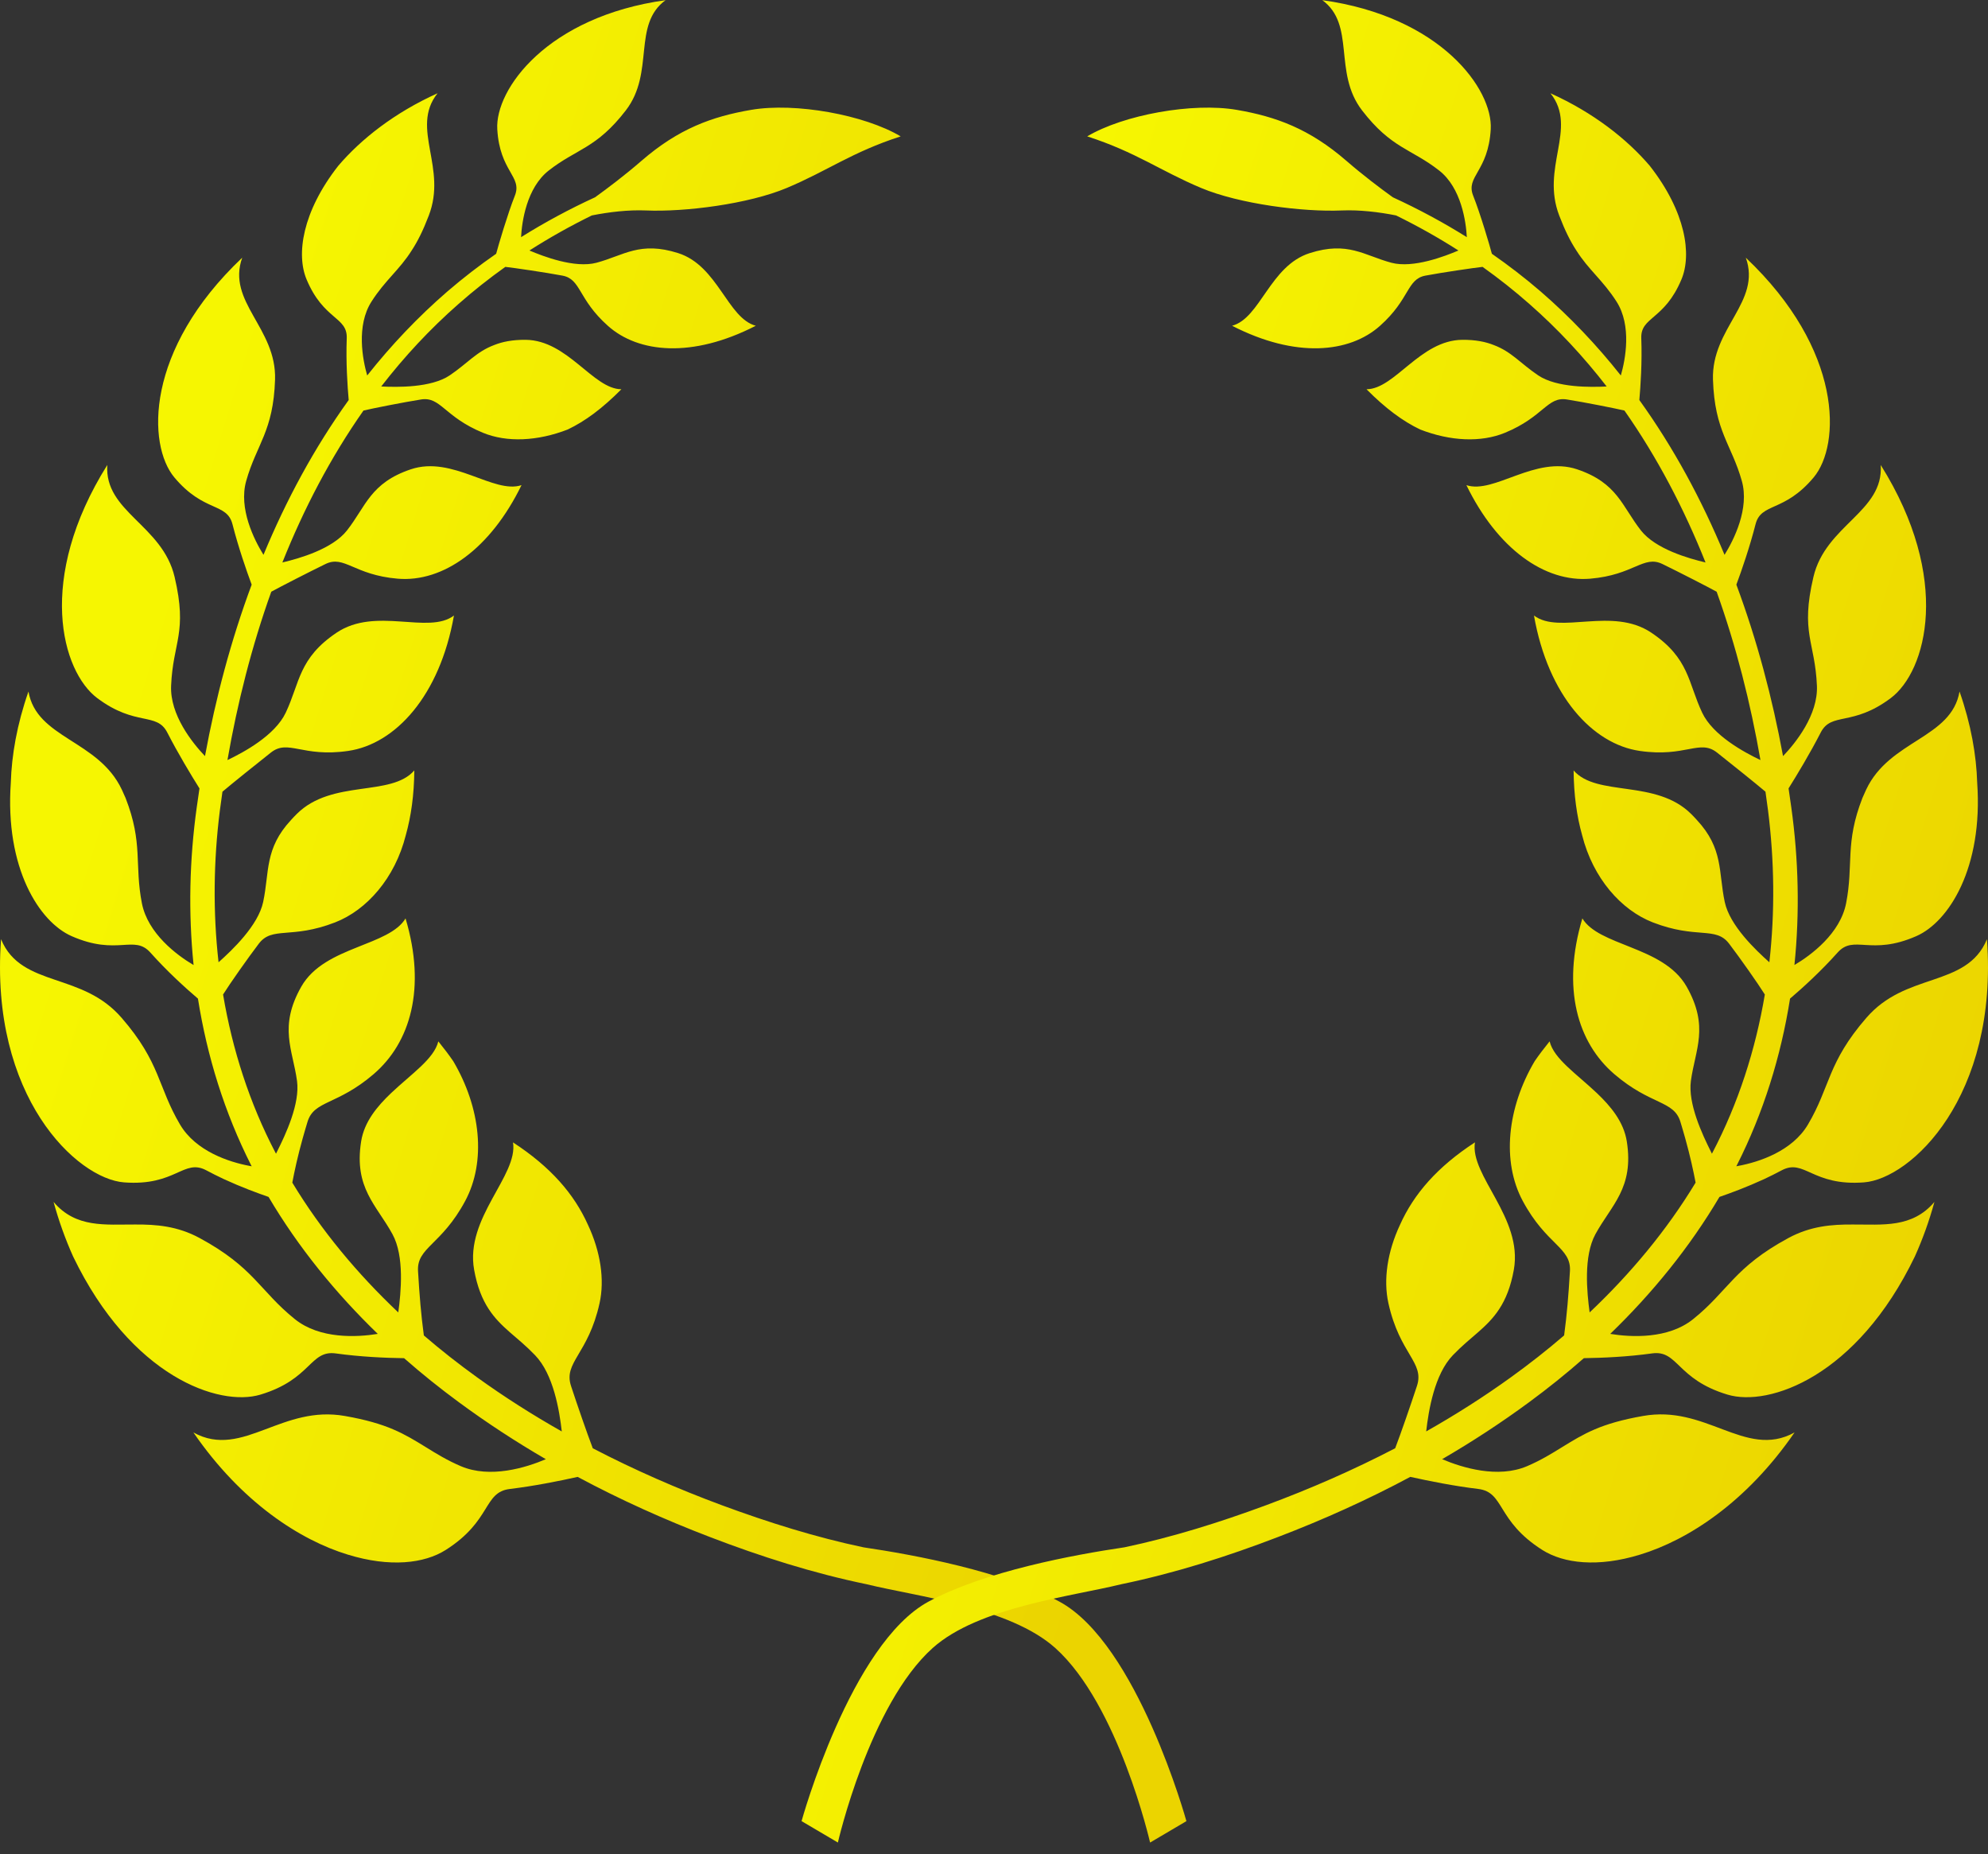 <svg width="163" height="152" viewBox="0 0 163 152" fill="none" xmlns="http://www.w3.org/2000/svg">
<rect x="0" y="0" width="163" height="152" fill="#333333" stroke="none"/>
<path d="M54.606 0.009C44.863 1.352 40.585 7.326 40.773 10.592C40.975 14.089 42.852 14.45 42.211 16.05C41.639 17.482 40.846 20.164 40.681 20.802C39.304 21.757 37.973 22.783 36.694 23.883C34.268 25.981 32.079 28.292 30.108 30.78C29.732 29.482 29.197 26.706 30.455 24.73C31.581 22.963 32.752 22.128 33.764 20.518C34.247 19.779 34.686 18.904 35.157 17.672C35.906 15.717 35.561 13.997 35.258 12.315C34.963 10.667 34.719 9.088 35.878 7.645C32.342 9.238 29.603 11.404 27.733 13.594C24.767 17.383 24.284 20.87 25.135 22.902C26.539 26.258 28.498 25.946 28.43 27.734C28.357 29.696 28.489 31.646 28.59 32.793C25.776 36.703 23.467 40.985 21.604 45.483C20.841 44.256 19.548 41.691 20.186 39.425C21.041 36.402 22.413 35.37 22.552 31.125C22.688 26.878 18.565 24.751 19.86 21.124C11.863 28.696 12.072 36.477 14.296 39.136C16.716 42.027 18.602 41.18 19.062 42.977C19.543 44.859 20.203 46.769 20.635 47.926C18.94 52.476 17.685 57.211 16.807 61.982C15.761 60.884 13.928 58.598 14.029 56.217C14.186 52.579 15.395 51.899 14.318 47.302C13.316 43.022 8.538 41.964 8.798 38.117C2.953 47.438 5.046 55.034 7.977 57.23C11.131 59.591 12.842 58.34 13.719 60.053C14.597 61.766 15.674 63.545 16.355 64.631C16.275 65.152 16.202 65.673 16.129 66.194C15.536 70.458 15.432 74.813 15.873 79.11C14.501 78.3 12.119 76.528 11.633 74.041C11.009 70.843 11.748 69.139 10.296 65.415C10.199 65.195 10.101 64.965 9.988 64.728C8.064 60.647 2.998 60.544 2.334 56.688C1.39 59.38 0.954 61.909 0.886 64.164C0.395 71.159 3.218 75.573 5.872 76.74C9.639 78.394 10.983 76.578 12.335 78.091C13.679 79.598 15.148 80.94 16.23 81.862C16.979 86.59 18.41 91.208 20.585 95.51C20.602 95.543 20.618 95.573 20.637 95.606C20.578 95.594 20.515 95.585 20.454 95.573C18.781 95.261 16.059 94.374 14.766 92.192C12.917 89.066 13.175 87.13 9.976 83.441C8.362 81.578 6.426 80.97 4.528 80.325C2.683 79.696 0.916 79.039 0.086 76.988C-0.865 89.925 6.327 96.634 10.169 96.925C14.421 97.249 15.052 94.942 16.92 95.939C17.347 96.167 17.828 96.411 18.349 96.655C19.804 97.324 21.102 97.8 22.019 98.117C24.464 102.256 27.519 106.003 30.974 109.345C29.263 109.622 26.233 109.786 24.18 108.139C21.294 105.823 20.832 103.899 16.361 101.484C14.543 100.503 12.813 100.369 11.096 100.379C8.651 100.367 6.222 100.691 4.392 98.527C4.828 100.116 5.37 101.608 5.994 103C10.751 112.867 17.962 115.343 21.353 114.324C25.546 113.064 25.4 110.65 27.541 110.948C29.535 111.225 31.577 111.316 33.132 111.337C34.575 112.607 36.075 113.808 37.619 114.944C39.912 116.633 42.296 118.189 44.755 119.618C43.105 120.318 40.186 121.214 37.788 120.191C36.659 119.71 35.765 119.156 34.928 118.637C33.109 117.518 31.748 116.685 28.282 116.075C25.731 115.627 23.718 116.432 21.728 117.18C19.792 117.908 17.901 118.567 15.857 117.424C19.813 123.178 24.624 126.254 28.517 127.439C31.976 128.502 34.791 128.169 36.542 127.059C40.327 124.659 39.614 122.324 41.798 122.059C43.762 121.822 45.801 121.416 47.362 121.068C50.873 122.948 54.507 124.581 58.22 126.001C62.366 127.592 66.648 128.958 71.058 129.868C75.174 130.879 82.779 131.745 86.522 135.094C91.707 139.733 94.298 151.043 94.298 151.043L97.276 149.288C97.276 149.288 93.258 134.728 86.85 131.285C82.237 128.807 75 127.463 70.804 126.843C66.885 126.02 63.014 124.804 59.2 123.396C55.577 122.054 52.027 120.503 48.603 118.722C48.125 117.469 47.324 115.15 46.82 113.616C46.182 111.673 48.228 111.027 49.157 106.841C49.589 104.896 49.239 102.606 48.209 100.407C47.073 97.873 45.149 95.657 42.063 93.647C42.5 96.361 38.114 99.839 38.874 104.086C39.377 106.907 40.564 108.12 41.798 109.207C42.446 109.772 43.115 110.307 43.87 111.091C45.381 112.656 45.865 115.613 46.062 117.342C43.664 115.986 41.341 114.51 39.109 112.9C37.612 111.821 36.152 110.678 34.752 109.472C34.524 107.766 34.395 106.219 34.275 104.201C34.16 102.247 36.195 102.082 38.142 98.45C39.881 95.209 39.419 90.809 37.161 86.987C36.807 86.473 36.401 85.936 35.939 85.365C35.589 86.797 33.764 88.003 32.067 89.606C30.931 90.688 29.866 91.952 29.61 93.569C29.007 97.399 30.88 98.783 32.184 101.181C33.168 102.986 32.881 105.935 32.656 107.587C29.303 104.417 26.334 100.862 23.967 96.946C24.147 95.988 24.415 94.759 24.814 93.33C24.955 92.823 25.088 92.377 25.213 91.964C25.75 90.188 27.632 90.624 30.631 88.055C33.646 85.471 34.963 81.017 33.252 75.287C32.583 76.402 30.988 76.972 29.265 77.662C27.562 78.345 25.675 79.166 24.701 80.883C22.831 84.183 24.004 86.039 24.354 88.615C24.603 90.469 23.432 92.978 22.709 94.414C22.681 94.468 22.657 94.522 22.631 94.573C22.613 94.543 22.599 94.512 22.58 94.482C20.463 90.436 19.053 86.048 18.29 81.524C18.86 80.616 20.304 78.565 21.219 77.359C22.324 75.904 23.868 77.012 27.475 75.613C30.07 74.606 32.382 71.99 33.269 68.473C33.707 66.915 33.954 65.162 33.97 63.155C32.067 65.352 27.224 63.85 24.333 66.724C24.164 66.891 24.011 67.053 23.866 67.215C21.674 69.569 22.101 71.483 21.578 73.938C21.169 75.864 19.055 77.871 17.92 78.882C17.453 74.761 17.506 70.563 18.027 66.438C18.093 65.927 18.164 65.41 18.239 64.899C18.994 64.258 21.008 62.641 22.211 61.691C23.64 60.565 24.779 62.104 28.545 61.557C32.407 60.999 36.059 57.05 37.22 50.458C35.12 52.047 30.814 49.702 27.595 51.866C24.469 53.968 24.593 55.963 23.425 58.429C22.54 60.292 19.985 61.67 18.649 62.306C19.464 57.622 20.642 52.971 22.242 48.506C23.016 48.081 25.349 46.887 26.684 46.237C28.235 45.481 29.017 47.135 32.609 47.438C36.343 47.752 40.217 44.986 42.76 39.769C40.489 40.525 37.11 37.317 33.681 38.472C30.37 39.586 30.004 41.501 28.451 43.482C27.247 45.016 24.518 45.786 23.152 46.108C24.915 41.691 27.111 37.491 29.803 33.654C30.546 33.478 33.111 32.969 34.524 32.746C36.136 32.493 36.42 34.168 39.602 35.478C41.557 36.282 44.065 36.172 46.55 35.208C47.974 34.53 49.387 33.483 50.95 31.909C48.629 31.899 46.552 27.884 43.093 27.856C42.007 27.847 41.181 28.02 40.522 28.283C39.057 28.83 38.339 29.78 36.877 30.768C35.355 31.796 32.55 31.747 31.257 31.681C33.144 29.243 35.251 26.974 37.591 24.921C38.821 23.836 40.102 22.825 41.432 21.877C42.085 21.947 44.727 22.332 46.111 22.593C47.66 22.881 47.367 24.508 49.852 26.718C52.341 28.933 56.748 29.388 61.969 26.704C59.649 26.084 58.872 21.79 55.608 20.75C52.466 19.749 51.147 20.941 48.906 21.539C47.125 22.015 44.516 21.004 43.41 20.535C45.055 19.481 46.766 18.524 48.526 17.66C49.946 17.379 51.511 17.193 52.963 17.252C56.159 17.39 61.371 16.724 64.504 15.41C67.85 14.007 69.833 12.477 73.848 11.179C70.875 9.41 65.203 8.384 61.587 9.006C58.377 9.555 55.634 10.552 52.599 13.181C51.229 14.368 49.84 15.415 48.791 16.172C46.7 17.132 44.673 18.221 42.723 19.441C42.789 18.188 43.173 15.4 44.992 13.978C47.294 12.176 48.904 12.176 51.311 9.051C53.719 5.925 51.802 2.032 54.587 0L54.606 0.009Z" fill="url(#paint0_linear_103_19761)"/>
<path d="M108.396 0.009C118.139 1.352 122.417 7.326 122.229 10.592C122.028 14.086 120.15 14.45 120.791 16.05C121.364 17.482 122.157 20.164 122.321 20.802C123.696 21.757 125.029 22.783 126.308 23.883C128.734 25.981 130.926 28.292 132.895 30.78C133.27 29.482 133.805 26.706 132.547 24.73C131.421 22.963 130.25 22.128 129.239 20.518C128.755 19.779 128.316 18.904 127.845 17.672C127.096 15.717 127.441 13.997 127.744 12.315C128.04 10.667 128.283 9.088 127.124 7.645C130.661 9.238 133.399 11.404 135.269 13.594C138.235 17.383 138.719 20.87 137.867 22.902C136.464 26.258 134.504 25.946 134.572 27.734C134.647 29.696 134.514 31.646 134.413 32.793C137.226 36.703 139.535 40.985 141.398 45.483C142.161 44.256 143.454 41.691 142.816 39.425C141.962 36.402 140.589 35.37 140.45 31.125C140.314 26.878 144.437 24.751 143.142 21.124C151.139 28.696 150.93 36.477 148.706 39.136C146.286 42.027 144.4 41.18 143.94 42.977C143.459 44.861 142.799 46.769 142.368 47.926C144.062 52.476 145.317 57.212 146.195 61.982C147.241 60.884 149.074 58.598 148.973 56.217C148.816 52.579 147.608 51.899 148.685 47.302C149.687 43.022 154.464 41.964 154.204 38.117C160.049 47.438 157.956 55.034 155.025 57.228C151.871 59.591 150.161 58.338 149.283 60.051C148.405 61.764 147.328 63.542 146.648 64.629C146.728 65.15 146.8 65.671 146.873 66.192C147.467 70.456 147.57 74.811 147.129 79.107C148.499 78.298 150.883 76.526 151.367 74.039C151.991 70.84 151.252 69.137 152.704 65.413C152.798 65.192 152.899 64.962 153.012 64.725C154.936 60.645 160.002 60.541 160.666 56.686C161.609 59.377 162.046 61.907 162.114 64.162C162.604 71.157 159.781 75.571 157.128 76.737C153.361 78.391 152.017 76.575 150.665 78.089C149.321 79.595 147.852 80.938 146.77 81.86C146.021 86.588 144.59 91.206 142.415 95.507C142.396 95.54 142.382 95.571 142.363 95.604C142.422 95.592 142.485 95.582 142.546 95.571C144.219 95.259 146.941 94.372 148.234 92.189C150.083 89.064 149.825 87.128 153.023 83.441C154.638 81.578 156.574 80.97 158.472 80.325C160.316 79.696 162.083 79.039 162.914 76.988C163.865 89.925 156.672 96.634 152.831 96.925C148.579 97.249 147.948 94.942 146.08 95.939C145.653 96.167 145.172 96.411 144.651 96.655C143.196 97.324 141.898 97.8 140.981 98.117C138.536 102.256 135.481 106.003 132.026 109.345C133.737 109.622 136.766 109.786 138.82 108.139C141.706 105.823 142.168 103.899 146.638 101.484C148.457 100.503 150.186 100.369 151.904 100.379C154.349 100.367 156.778 100.691 158.608 98.527C158.172 100.116 157.63 101.608 157.003 103C152.247 112.867 145.036 115.343 141.645 114.324C137.452 113.064 137.597 110.65 135.457 110.945C133.462 111.222 131.421 111.314 129.865 111.335C128.422 112.604 126.923 113.806 125.379 114.942C123.086 116.631 120.702 118.187 118.243 119.616C119.892 120.315 122.811 121.212 125.21 120.188C126.338 119.707 127.232 119.154 128.07 118.635C129.889 117.516 131.25 116.683 134.716 116.073C137.266 115.624 139.28 116.429 141.269 117.178C143.205 117.905 145.097 118.565 147.141 117.422C143.184 123.176 138.374 126.252 134.481 127.437C131.022 128.502 128.206 128.167 126.456 127.057C122.671 124.656 123.384 122.322 121.199 122.056C119.235 121.819 117.196 121.413 115.635 121.066C112.125 122.946 108.49 124.579 104.778 125.999C100.632 127.59 96.349 128.955 91.94 129.866C87.824 130.877 80.219 131.743 76.476 135.092C71.29 139.731 68.7 151.041 68.7 151.041L65.722 149.286C65.722 149.286 69.739 134.725 76.147 131.283C80.761 128.805 87.998 127.461 92.193 126.841C96.114 126.017 99.984 124.802 103.797 123.394C107.42 122.052 110.971 120.501 114.394 118.72C114.873 117.467 115.673 115.148 116.178 113.613C116.816 111.67 114.77 111.025 113.84 106.839C113.409 104.894 113.758 102.603 114.788 100.405C115.924 97.87 117.848 95.655 120.934 93.644C120.498 96.359 124.883 99.837 124.123 104.084C123.621 106.905 122.434 108.118 121.199 109.204C120.552 109.77 119.883 110.305 119.127 111.089C117.616 112.654 117.133 115.61 116.936 117.34C119.334 115.983 121.657 114.507 123.888 112.898C125.386 111.818 126.845 110.676 128.246 109.469C128.474 107.763 128.603 106.217 128.722 104.199C128.837 102.244 126.803 102.08 124.853 98.448C123.114 95.207 123.576 90.807 125.834 86.985C126.188 86.471 126.594 85.933 127.056 85.363C127.406 86.794 129.232 88.001 130.928 89.603C132.064 90.685 133.129 91.95 133.385 93.567C133.988 97.396 132.115 98.781 130.808 101.179C129.825 102.984 130.112 105.933 130.337 107.585C133.69 104.415 136.658 100.86 139.026 96.944C138.845 95.986 138.578 94.757 138.179 93.327C138.038 92.82 137.904 92.375 137.78 91.962C137.243 90.185 135.361 90.622 132.362 88.052C129.347 85.469 128.03 81.015 129.741 75.285C130.41 76.399 132.005 76.967 133.728 77.659C135.431 78.342 137.318 79.164 138.292 80.881C140.162 84.18 138.989 86.037 138.639 88.613C138.39 90.467 139.564 92.975 140.284 94.412C140.312 94.468 140.336 94.519 140.361 94.571C140.378 94.541 140.394 94.51 140.413 94.48C142.53 90.434 143.94 86.046 144.702 81.524C144.132 80.616 142.692 78.565 141.774 77.359C140.669 75.904 139.125 77.012 135.518 75.613C132.923 74.606 130.611 71.99 129.724 68.473C129.286 66.915 129.039 65.162 129.023 63.155C130.926 65.352 135.769 63.85 138.66 66.724C138.829 66.891 138.982 67.053 139.127 67.215C141.319 69.569 140.892 71.483 141.415 73.938C141.823 75.864 143.938 77.871 145.073 78.882C145.538 74.761 145.486 70.563 144.965 66.438C144.897 65.927 144.829 65.41 144.754 64.899C143.998 64.258 141.985 62.641 140.781 61.691C139.352 60.565 138.214 62.104 134.448 61.557C130.586 60.999 126.934 57.05 125.773 50.458C127.873 52.047 132.179 49.702 135.398 51.866C138.524 53.968 138.4 55.963 139.568 58.429C140.453 60.292 143.008 61.67 144.343 62.306C143.529 57.622 142.351 52.971 140.751 48.506C139.976 48.081 137.644 46.887 136.309 46.237C134.755 45.481 133.976 47.135 130.384 47.438C126.65 47.752 122.776 44.986 120.233 39.77C122.504 40.525 125.883 37.317 129.311 38.472C132.622 39.589 132.988 41.501 134.542 43.482C135.746 45.016 138.475 45.786 139.84 46.108C138.076 41.691 135.882 37.491 133.19 33.654C132.446 33.478 129.881 32.969 128.469 32.746C126.857 32.493 126.573 34.168 123.391 35.478C121.436 36.282 118.928 36.175 116.443 35.208C115.021 34.53 113.606 33.483 112.043 31.909C114.364 31.899 116.44 27.884 119.899 27.856C120.986 27.847 121.812 28.02 122.471 28.283C123.935 28.83 124.653 29.78 126.115 30.768C127.638 31.796 130.442 31.747 131.733 31.681C129.846 29.243 127.739 26.974 125.4 24.921C124.17 23.836 122.889 22.825 121.558 21.877C120.906 21.947 118.264 22.332 116.879 22.593C115.331 22.881 115.624 24.508 113.139 26.718C110.649 28.933 106.242 29.388 101.021 26.704C103.342 26.084 104.119 21.79 107.383 20.75C110.525 19.749 111.844 20.941 114.085 21.539C115.866 22.015 118.475 21.004 119.58 20.535C117.935 19.481 116.225 18.524 114.465 17.66C113.045 17.379 111.48 17.193 110.027 17.252C106.831 17.39 101.619 16.724 98.487 15.41C95.141 14.007 93.158 12.477 89.143 11.179C92.116 9.41 97.787 8.384 101.404 9.006C104.614 9.557 107.357 10.552 110.391 13.181C111.761 14.368 113.15 15.415 114.199 16.172C116.29 17.132 118.318 18.221 120.268 19.441C120.202 18.188 119.817 15.4 117.999 13.978C115.697 12.176 114.087 12.176 111.679 9.051C109.272 5.925 111.189 2.032 108.403 0L108.396 0.009Z" fill="url(#paint1_linear_103_19761)"/>
<defs>
<linearGradient id="paint0_linear_103_19761" x1="23.688" y1="12.797" x2="116.517" y2="41.366" gradientUnits="userSpaceOnUse">
<stop stop-color="#F6F601"/>
<stop offset="1" stop-color="#EBD400"/>
</linearGradient>
<linearGradient id="paint1_linear_103_19761" x1="89.41" y1="12.796" x2="182.241" y2="41.367" gradientUnits="userSpaceOnUse">
<stop stop-color="#F6F601"/>
<stop offset="1" stop-color="#EBD400"/>
</linearGradient>
</defs>
</svg>
